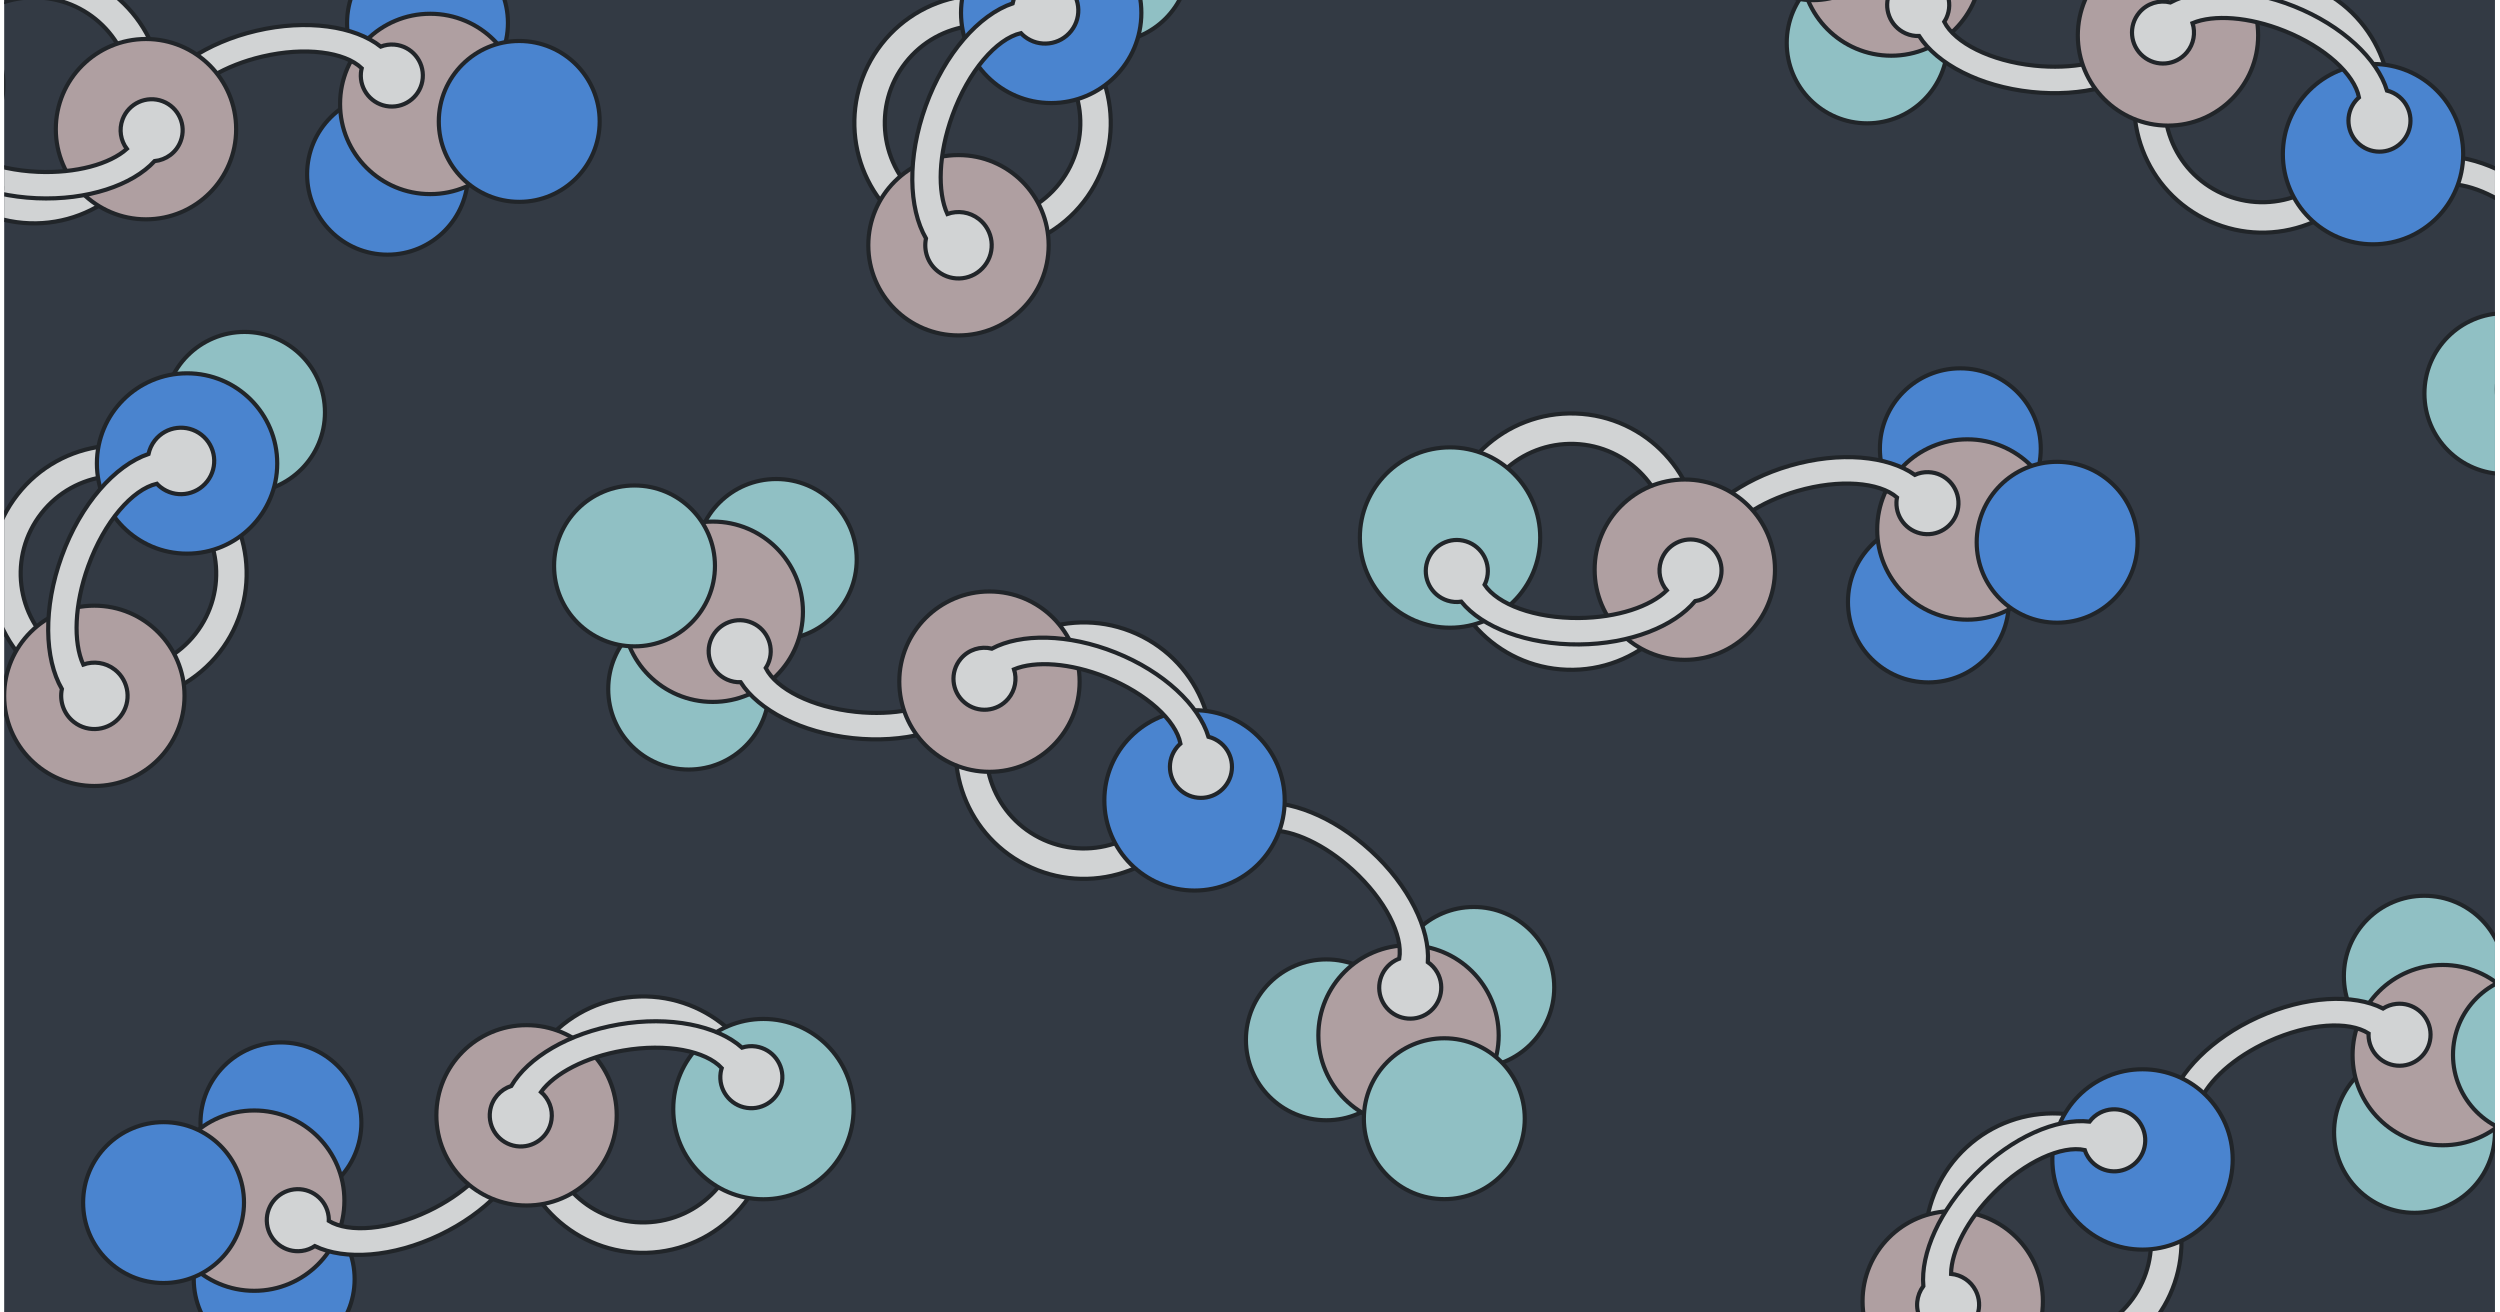 <?xml version="1.0" encoding="utf-8"?>
<!-- Generator: Adobe Illustrator 27.1.1, SVG Export Plug-In . SVG Version: 6.00 Build 0)  -->
<svg version="1.1" xmlns="http://www.w3.org/2000/svg" xmlns:xlink="http://www.w3.org/1999/xlink" x="0px" y="0px"
	 viewBox="0 0 1200 630" style="enable-background:new 0 0 1200 630;" xml:space="preserve">
<style type="text/css">
	.st0{fill:#5B8B57;}
	
		.st1{clip-path:url(#SVGID_00000155126074422643679470000000133611376889607071_);fill:#333A44;stroke:#212529;stroke-width:2;stroke-miterlimit:10;}
	.st2{clip-path:url(#SVGID_00000155126074422643679470000000133611376889607071_);}
	.st3{fill:#90C0C4;stroke:#212529;stroke-width:2;stroke-miterlimit:10;}
	.st4{fill:#D1D3D4;stroke:#212529;stroke-width:2;stroke-miterlimit:10;}
	.st5{fill:#AF9FA1;stroke:#212529;stroke-width:2;stroke-miterlimit:10;}
	.st6{fill:#4A84CF;stroke:#212529;stroke-width:2;stroke-miterlimit:10;}
	.st7{display:none;}
	.st8{display:inline;}
	.st9{fill:#DF9D57;stroke:#212529;stroke-width:2;stroke-miterlimit:10;}
	.st10{fill:#DDC55C;stroke:#212529;stroke-width:2;stroke-miterlimit:10;}
	.st11{fill:#D69F63;stroke:#212529;stroke-width:2;stroke-miterlimit:10;}
	.st12{fill:none;}
	.st13{display:inline;fill:#FFFFFF;stroke:#212529;stroke-width:2;stroke-miterlimit:10;}
</style>
<g id="Layer_1">
	<g>
		<defs>
			<rect id="SVGID_1_" x="2.01" width="1195.57" height="630"/>
		</defs>
		<clipPath id="SVGID_00000109747857318008305980000008349604350300149376_">
			<use xlink:href="#SVGID_1_"  style="overflow:visible;"/>
		</clipPath>
		
			<rect x="-16.57" y="-9.06" style="clip-path:url(#SVGID_00000109747857318008305980000008349604350300149376_);fill:#333A44;stroke:#212529;stroke-width:2;stroke-miterlimit:10;" width="1233.15" height="648.11"/>
		<g style="clip-path:url(#SVGID_00000109747857318008305980000008349604350300149376_);">
			<circle class="st3" cx="117.37" cy="197.93" r="38.61"/>
			<path class="st4" d="M105.33,313.21c-20.94,26.77-59.61,31.5-86.38,10.56s-31.5-59.61-10.56-86.38s59.61-31.5,86.38-10.56
				S126.26,286.44,105.33,313.21z M85.77,238.33c-20.42-15.97-49.91-12.36-65.88,8.05s-12.36,49.91,8.05,65.88
				s49.91,12.36,65.88-8.05C109.79,283.79,106.19,254.3,85.77,238.33z"/>
			<circle class="st5" cx="45.29" cy="334" r="43.28"/>
			<circle class="st6" cx="89.79" cy="222.47" r="43.28"/>
			<path class="st4" d="M55.12,321.44c-4.46-3.49-10.19-4.21-15.16-2.45c-4.85-10.69-4.31-28.69,2.41-47.27
				c7.69-21.28,21.12-36.8,32.91-39.53c0.54,0.58,1.12,1.13,1.77,1.63c6.94,5.43,16.96,4.2,22.39-2.74
				c5.43-6.94,4.2-16.96-2.74-22.39s-16.96-4.2-22.39,2.74c-1.54,1.97-2.53,4.19-3.02,6.48c-16.1,5.44-32.61,24-41.71,49.18
				c-8.93,24.7-8.3,49.06,0.12,63.64c-1.2,5.76,0.82,11.96,5.77,15.83c6.94,5.43,16.96,4.2,22.39-2.74S62.05,326.87,55.12,321.44z"
				/>
		</g>
		<g style="clip-path:url(#SVGID_00000109747857318008305980000008349604350300149376_);">
			<circle class="st3" cx="330.56" cy="330.77" r="38.61"/>
			<path class="st4" d="M545.5,304.19c31,13.93,44.83,50.35,30.9,81.35c-13.93,31-50.35,44.83-81.35,30.9s-44.83-50.35-30.9-81.35
				C478.08,304.09,514.5,290.25,545.5,304.19z M477.47,341.07c-10.63,23.64-0.08,51.42,23.56,62.05
				c23.64,10.63,51.42,0.08,62.05-23.56c10.63-23.64,0.08-51.42-23.56-62.05C515.87,306.88,488.09,317.43,477.47,341.07z"/>
			<circle class="st3" cx="707.42" cy="473.96" r="38.61"/>
			<circle class="st3" cx="636.66" cy="499.12" r="38.61"/>
			<circle class="st5" cx="676.09" cy="496.99" r="43.28"/>
			<circle class="st3" cx="693.27" cy="536.98" r="38.61"/>
			<path class="st4" d="M601.91,410.82c4.6-2.6,7.28-7.28,7.54-12.19c10.95-0.35,26.27,6.56,39.89,19
				c15.59,14.25,24.16,31.39,22.3,42.53c-0.69,0.26-1.38,0.56-2.04,0.94c-7.16,4.04-9.7,13.12-5.66,20.28
				c4.04,7.16,13.12,9.7,20.28,5.66c7.16-4.04,9.7-13.12,5.66-20.28c-1.15-2.03-2.71-3.68-4.51-4.92
				c1.08-15.82-9.01-36.71-27.46-53.57c-18.1-16.54-39.32-24.73-54.91-22.68c-4.53-3.1-10.61-3.57-15.72-0.7
				c-7.16,4.04-9.7,13.12-5.66,20.28S594.75,414.86,601.91,410.82z"/>
			<circle class="st6" cx="573.37" cy="384.18" r="43.28"/>
			<circle class="st3" cx="372.61" cy="268.54" r="38.61"/>
			<circle class="st5" cx="342.13" cy="293.64" r="43.28"/>
			<circle class="st3" cx="304.57" cy="271.64" r="38.61"/>
			<path class="st4" d="M452.96,319.02c-2.17,4.82-1.55,10.18,1.16,14.29c-8.6,6.78-25.04,10.3-43.39,8.36
				c-21-2.22-38.07-10.94-43.18-21.02c0.4-0.62,0.77-1.27,1.09-1.96c3.37-7.5,0.02-16.31-7.48-19.68s-16.31-0.02-19.69,7.48
				s-0.02,16.31,7.48,19.69c2.13,0.96,4.36,1.36,6.55,1.29c8.52,13.38,29.03,24.21,53.89,26.84c24.38,2.58,46.33-3.42,57.66-14.31
				c5.49-0.2,10.66-3.41,13.07-8.76c3.37-7.5,0.02-16.31-7.48-19.68C465.14,308.18,456.33,311.52,452.96,319.02z"/>
			<circle class="st5" cx="474.94" cy="327.19" r="43.28"/>
			<path class="st4" d="M483.97,335.35c3.39-4.05,4.25-9.38,2.76-14.07c10.12-4.19,26.9-3.13,44.03,3.72
				c19.61,7.84,33.68,20.85,35.86,31.94c-0.55,0.49-1.09,1.01-1.58,1.6c-5.28,6.31-4.45,15.7,1.86,20.97
				c6.31,5.28,15.7,4.45,20.97-1.86c5.28-6.31,4.45-15.7-1.86-20.97c-1.79-1.5-3.83-2.49-5.95-3.02
				c-4.57-15.19-21.38-31.17-44.59-40.45c-22.77-9.09-45.52-9.27-59.38-1.86c-5.34-1.3-11.19,0.4-14.95,4.89
				c-5.28,6.31-4.45,15.7,1.86,20.97C469.3,342.49,478.7,341.66,483.97,335.35z"/>
		</g>
		<g style="clip-path:url(#SVGID_00000109747857318008305980000008349604350300149376_);">
			<circle class="st6" cx="131.61" cy="614.01" r="38.61"/>
			<path class="st4" d="M300.81,478.81c33.7-4.36,64.56,19.43,68.92,53.13s-19.43,64.56-53.13,68.92s-64.56-19.43-68.92-53.13
				C243.32,514.03,267.1,483.17,300.81,478.81z M262.16,545.85c3.32,25.7,26.86,43.85,52.56,40.52s43.85-26.86,40.52-52.56
				s-26.86-43.85-52.56-40.52C276.98,496.62,258.83,520.15,262.16,545.85z"/>
			<circle class="st3" cx="366.44" cy="532.37" r="43.28"/>
			<circle class="st6" cx="134.85" cy="538.97" r="38.61"/>
			<circle class="st5" cx="122.03" cy="576.31" r="43.28"/>
			<circle class="st6" cx="78.51" cy="577.24" r="38.61"/>
			<path class="st4" d="M229.73,539.91c0.68,5.24,4.01,9.48,8.47,11.57c-3.78,10.28-15.94,21.89-32.59,29.84
				c-19.06,9.1-38.16,10.62-47.79,4.7c0.02-0.74,0-1.49-0.1-2.24c-1.05-8.16-8.52-13.91-16.68-12.86s-13.91,8.52-12.86,16.68
				s8.52,13.91,16.68,12.86c2.32-0.3,4.43-1.13,6.25-2.33c14.26,6.94,37.41,5.42,59.97-5.35c22.12-10.56,37.68-27.17,41.64-42.38
				c4.57-3.04,7.3-8.49,6.54-14.31c-1.05-8.16-8.52-13.91-16.68-12.86C234.43,524.29,228.68,531.75,229.73,539.91z"/>
			<circle class="st5" cx="252.74" cy="535.36" r="43.28"/>
			<path class="st4" d="M264.71,537.58c0.77-5.23-1.29-10.21-5.02-13.43c6.43-8.87,21.28-16.75,39.46-19.89
				c20.81-3.59,39.61,0.13,47.27,8.43c-0.22,0.71-0.4,1.43-0.51,2.19c-1.2,8.14,4.43,15.7,12.57,16.9c8.14,1.2,15.7-4.43,16.9-12.57
				s-4.43-15.7-12.57-16.9c-2.31-0.34-4.57-0.11-6.65,0.55c-11.85-10.55-34.54-15.36-59.17-11.11
				c-24.16,4.17-43.63,15.93-51.57,29.51c-5.23,1.69-9.32,6.2-10.18,12c-1.2,8.14,4.43,15.7,12.57,16.9
				C255.95,551.34,263.51,545.71,264.71,537.58z"/>
		</g>
		<g style="clip-path:url(#SVGID_00000109747857318008305980000008349604350300149376_);">
			<circle class="st3" cx="532.15" cy="-18.35" r="38.61"/>
			<path class="st4" d="M520.1,96.93c-20.94,26.77-59.61,31.5-86.38,10.56s-31.5-59.61-10.56-86.38s59.61-31.5,86.38-10.56
				S541.04,70.16,520.1,96.93z M500.55,22.05c-20.42-15.97-49.91-12.36-65.88,8.05s-12.36,49.91,8.05,65.88s49.91,12.36,65.88-8.05
				S520.96,38.02,500.55,22.05z"/>
			<circle class="st5" cx="460.07" cy="117.72" r="43.28"/>
			<circle class="st6" cx="504.57" cy="6.19" r="43.28"/>
			<path class="st4" d="M469.89,105.16c-4.46-3.49-10.19-4.21-15.16-2.45c-4.85-10.69-4.31-28.69,2.41-47.27
				c7.69-21.28,21.12-36.8,32.91-39.53c0.54,0.58,1.12,1.13,1.77,1.63c6.94,5.43,16.96,4.2,22.39-2.74
				c5.43-6.94,4.2-16.96-2.74-22.39s-16.96-4.2-22.39,2.74c-1.54,1.97-2.53,4.19-3.02,6.48c-16.1,5.44-32.61,24-41.71,49.18
				c-8.93,24.7-8.3,49.06,0.12,63.64c-1.2,5.76,0.82,11.96,5.77,15.83c6.94,5.43,16.96,4.2,22.39-2.74
				C478.06,120.61,476.83,110.59,469.89,105.16z"/>
		</g>
		<g style="clip-path:url(#SVGID_00000109747857318008305980000008349604350300149376_);">
			<circle class="st3" cx="896.24" cy="20.59" r="38.61"/>
			<path class="st4" d="M1111.18-6c31,13.93,44.83,50.35,30.9,81.35s-50.35,44.83-81.35,30.9s-44.83-50.35-30.9-81.35
				S1080.19-19.93,1111.18-6z M1043.15,30.88c-10.63,23.64-0.08,51.42,23.56,62.05c23.64,10.63,51.42,0.08,62.05-23.56
				s0.08-51.42-23.56-62.05C1081.56-3.31,1053.78,7.24,1043.15,30.88z"/>
			<circle class="st3" cx="1202.34" cy="188.93" r="38.61"/>
			<circle class="st5" cx="1241.77" cy="186.8" r="43.28"/>
			<path class="st4" d="M1167.6,100.64c4.6-2.6,7.28-7.28,7.54-12.19c10.95-0.35,26.27,6.56,39.89,19
				c15.59,14.25,24.16,31.39,22.3,42.53c-0.69,0.26-1.38,0.56-2.04,0.94c-7.16,4.04-9.7,13.12-5.66,20.28
				c4.04,7.16,13.12,9.7,20.28,5.66c7.16-4.04,9.7-13.12,5.66-20.28c-1.15-2.03-2.71-3.68-4.51-4.92
				c1.08-15.82-9.01-36.71-27.46-53.57c-18.1-16.54-39.32-24.73-54.91-22.68c-4.53-3.1-10.61-3.57-15.72-0.7
				c-7.16,4.04-9.7,13.12-5.66,20.28S1160.44,104.67,1167.6,100.64z"/>
			<circle class="st6" cx="1139.05" cy="73.99" r="43.28"/>
			<circle class="st5" cx="907.81" cy="-16.54" r="43.28"/>
			<circle class="st3" cx="870.26" cy="-38.54" r="38.61"/>
			<path class="st4" d="M1018.64,8.84c-2.17,4.82-1.55,10.18,1.16,14.29c-8.6,6.78-25.04,10.3-43.39,8.36
				c-21-2.22-38.07-10.94-43.18-21.02c0.4-0.62,0.77-1.27,1.09-1.96c3.37-7.5,0.02-16.31-7.48-19.68
				c-7.5-3.37-16.31-0.02-19.69,7.48s-0.02,16.31,7.48,19.69c2.13,0.96,4.36,1.36,6.55,1.29c8.52,13.38,29.03,24.21,53.89,26.84
				c24.38,2.58,46.33-3.42,57.66-14.31c5.49-0.19,10.66-3.41,13.07-8.76c3.37-7.5,0.02-16.31-7.48-19.68S1022.01,1.34,1018.64,8.84z
				"/>
			<circle class="st5" cx="1040.63" cy="17.01" r="43.28"/>
			<path class="st4" d="M1049.66,25.17c3.39-4.05,4.25-9.38,2.76-14.07c10.12-4.19,26.9-3.13,44.03,3.72
				c19.61,7.84,33.68,20.85,35.86,31.94c-0.55,0.49-1.09,1.01-1.58,1.6c-5.28,6.31-4.45,15.7,1.86,20.97s15.7,4.45,20.97-1.86
				c5.28-6.31,4.45-15.7-1.86-20.97c-1.79-1.5-3.83-2.49-5.95-3.02c-4.57-15.19-21.38-31.17-44.59-40.45
				c-22.77-9.09-45.52-9.27-59.38-1.86c-5.34-1.3-11.19,0.4-14.95,4.89c-5.28,6.31-4.45,15.7,1.86,20.97
				C1034.99,32.3,1044.38,31.47,1049.66,25.17z"/>
		</g>
		<g style="clip-path:url(#SVGID_00000109747857318008305980000008349604350300149376_);">
			<path class="st4" d="M943.9,550.71c25-23.02,63.92-21.42,86.95,3.58c23.02,25,21.42,63.92-3.58,86.95
				c-25,23.02-63.92,21.42-86.95-3.58C917.3,612.66,918.9,573.73,943.9,550.71z M951.06,627.76c17.56,19.07,47.25,20.29,66.31,2.73
				c19.07-17.56,20.29-47.25,2.73-66.31c-17.56-19.07-47.25-20.29-66.31-2.73C934.72,579.01,933.5,608.7,951.06,627.76z"/>
			<circle class="st3" cx="1163.67" cy="468.58" r="38.61"/>
			<circle class="st3" cx="1158.97" cy="543.54" r="38.61"/>
			<circle class="st5" cx="1172.52" cy="506.45" r="43.28"/>
			<circle class="st3" cx="1216.05" cy="506.37" r="38.61"/>
			<path class="st4" d="M1064.13,540.77c-0.58-5.25-3.83-9.56-8.24-11.73c3.98-10.2,16.36-21.58,33.16-29.21
				c19.23-8.73,38.36-9.88,47.87-3.78c-0.03,0.74-0.02,1.49,0.06,2.24c0.9,8.17,8.25,14.07,16.42,13.18
				c8.17-0.9,14.07-8.25,13.18-16.42c-0.9-8.17-8.25-14.07-16.42-13.18c-2.32,0.25-4.45,1.04-6.3,2.21
				c-14.13-7.21-37.3-6.15-60.06,4.19c-22.32,10.13-38.2,26.43-42.45,41.57c-4.63,2.95-7.46,8.35-6.82,14.18
				c0.9,8.17,8.25,14.07,16.42,13.18S1065.02,548.94,1064.13,540.77z"/>
			<circle class="st6" cx="1028.41" cy="556.53" r="43.28"/>
			<path class="st4" d="M921.15,641.63c3.58,3.89,8.75,5.42,13.6,4.55c2.85,10.58-0.37,27.08-9.37,43.18
				c-10.3,18.44-25.02,30.7-36.3,31.44c-0.41-0.61-0.86-1.21-1.38-1.77c-5.57-6.05-14.99-6.44-21.04-0.87s-6.44,14.99-0.87,21.04
				s14.99,6.44,21.04,0.87c1.72-1.58,2.96-3.48,3.76-5.52c15.65-2.57,33.67-17.17,45.87-38.99c11.96-21.4,15.07-43.94,9.52-58.64
				c1.98-5.12,1.05-11.15-2.92-15.46c-5.57-6.05-14.99-6.44-21.04-0.87C915.97,626.16,915.58,635.58,921.15,641.63z"/>
			<circle class="st5" cx="937.31" cy="624.63" r="43.28"/>
			<path class="st4" d="M948.36,619.53c-2.39-4.71-6.95-7.59-11.85-8.07c0.13-10.95,7.7-25.96,20.73-39.02
				c14.92-14.95,32.41-22.77,43.46-20.42c0.23,0.7,0.5,1.4,0.85,2.08c3.72,7.33,12.68,10.26,20.02,6.54
				c7.33-3.72,10.26-12.68,6.54-20.02c-3.72-7.33-12.68-10.26-20.02-6.54c-2.08,1.06-3.79,2.55-5.11,4.29
				c-15.76-1.77-37.07,7.4-54.72,25.1c-17.31,17.36-26.42,38.21-25.06,53.87c-3.29,4.39-4.03,10.44-1.38,15.67
				c3.72,7.33,12.68,10.26,20.02,6.54C949.16,635.82,952.08,626.86,948.36,619.53z"/>
		</g>
		<g style="clip-path:url(#SVGID_00000109747857318008305980000008349604350300149376_);">
			<circle class="st6" cx="940.96" cy="215.41" r="38.61"/>
			<path class="st4" d="M752.14,321.48c-33.96-1.15-60.57-29.61-59.42-63.57c1.15-33.96,29.61-60.57,63.57-59.42
				c33.96,1.15,60.57,29.61,59.42,63.57S786.1,322.63,752.14,321.48z M801.11,261.57c0.87-25.9-19.42-47.61-45.32-48.49
				c-25.9-0.87-47.61,19.42-48.49,45.32c-0.87,25.9,19.42,47.61,45.32,48.49C778.53,307.76,800.24,287.47,801.11,261.57z"/>
			<circle class="st3" cx="696.02" cy="258.02" r="43.28"/>
			<circle class="st6" cx="925.63" cy="288.94" r="38.61"/>
			<circle class="st5" cx="944.33" cy="254.16" r="43.28"/>
			<circle class="st6" cx="987.42" cy="260.28" r="38.61"/>
			<path class="st4" d="M832.15,272.68c0.18-5.28-2.43-10.01-6.49-12.79c5.39-9.53,19.27-19.03,36.98-24.18
				c20.28-5.9,39.37-4.31,47.92,3.08c-0.14,0.73-0.24,1.47-0.26,2.23c-0.28,8.22,6.16,15.11,14.38,15.38
				c8.22,0.28,15.11-6.16,15.38-14.38s-6.16-15.11-14.38-15.38c-2.33-0.08-4.55,0.4-6.55,1.29c-12.95-9.15-36.04-11.4-60.04-4.41
				c-23.54,6.85-41.57,20.72-47.94,35.09c-5.01,2.26-8.57,7.2-8.77,13.06c-0.28,8.22,6.16,15.11,14.38,15.38
				S831.87,280.9,832.15,272.68z"/>
			<circle class="st5" cx="808.71" cy="273.45" r="43.28"/>
			<path class="st4" d="M797.26,269.32c-1.6,5.04-0.38,10.29,2.78,14.07c-7.78,7.71-23.71,13.09-42.15,13.25
				c-21.12,0.18-39.07-6.53-45.29-15.96c0.33-0.66,0.62-1.35,0.86-2.08c2.49-7.84-1.83-16.21-9.67-18.71
				c-7.84-2.5-16.21,1.83-18.71,9.67c-2.5,7.84,1.83,16.21,9.67,18.71c2.22,0.71,4.49,0.85,6.65,0.53
				c9.99,12.32,31.6,20.74,56.6,20.53c24.51-0.21,45.63-8.67,55.66-20.78c5.43-0.82,10.2-4.61,11.98-10.19
				c2.49-7.84-1.83-16.21-9.67-18.71C808.13,257.16,799.75,261.49,797.26,269.32z"/>
		</g>
		<g style="clip-path:url(#SVGID_00000109747857318008305980000008349604350300149376_);">
			<circle class="st6" cx="205.2" cy="11.02" r="38.61"/>
			<path class="st4" d="M11.04,106.98c-33.86-2.94-58.92-32.76-55.99-66.62s32.76-58.92,66.62-55.99S80.6,17.14,77.66,50.99
				S44.9,109.91,11.04,106.98z M63.11,49.73c2.24-25.82-16.88-48.57-42.7-50.81S-28.16,15.8-30.4,41.62s16.88,48.57,42.7,50.81
				S60.87,75.55,63.11,49.73z"/>
			<circle class="st3" cx="-41.64" cy="40.65" r="43.28"/>
			<circle class="st6" cx="186.02" cy="83.63" r="38.61"/>
			<circle class="st5" cx="206.52" cy="49.89" r="43.28"/>
			<circle class="st6" cx="249.23" cy="58.28" r="38.61"/>
			<path class="st4" d="M93.52,62.46c0.46-5.27-1.9-10.12-5.8-13.11c5.89-9.23,20.25-17.98,38.21-22.2
				c20.56-4.82,39.55-2.22,47.69,5.61c-0.17,0.72-0.31,1.45-0.38,2.21c-0.71,8.19,5.35,15.41,13.55,16.12
				c8.19,0.71,15.41-5.35,16.12-13.55c0.71-8.19-5.35-15.41-13.55-16.12c-2.33-0.2-4.57,0.16-6.61,0.94
				c-12.45-9.82-35.39-13.29-59.73-7.58c-23.87,5.6-42.61,18.5-49.72,32.52c-5.12,1.99-8.94,6.74-9.45,12.58
				c-0.71,8.19,5.35,15.41,13.55,16.12C85.59,76.72,92.81,70.66,93.52,62.46z"/>
			<circle class="st5" cx="70.07" cy="62" r="43.28"/>
			<path class="st4" d="M58.85,57.27c-1.87,4.95-0.92,10.25,2.03,14.19c-8.17,7.29-24.36,11.82-42.79,11.01
				c-21.1-0.93-38.67-8.58-44.38-18.33c0.36-0.65,0.69-1.31,0.96-2.03c2.91-7.69-0.98-16.28-8.67-19.19s-16.28,0.98-19.19,8.67
				c-2.91,7.69,0.98,16.28,8.67,19.19c2.18,0.82,4.44,1.09,6.62,0.88c9.32,12.83,30.46,22.38,55.43,23.49
				c24.49,1.08,46.03-6.25,56.68-17.82c5.47-0.53,10.43-4.06,12.5-9.55c2.91-7.69-0.98-16.28-8.67-19.19
				C70.35,45.7,61.76,49.58,58.85,57.27z"/>
		</g>
	</g>
</g>
<g id="Layer_2">
	<g class="st7">
		<g class="st8">
			<circle class="st6" cx="1315.23" cy="105.12" r="170.21"/>
			<circle class="st3" cx="1315.23" cy="105.12" r="152.8"/>
		</g>
		<g class="st8">
			<circle class="st6" cx="325.14" cy="162.82" r="170.21"/>
			<circle class="st3" cx="325.14" cy="162.82" r="152.8"/>
			<g>
				<circle class="st5" cx="325.14" cy="162.82" r="92.03"/>
				<circle class="st10" cx="362.59" cy="102.76" r="11.1"/>
				<circle class="st10" cx="375.31" cy="165.65" r="11.1"/>
				<circle class="st10" cx="290.51" cy="189.32" r="11.1"/>
				<circle class="st10" cx="305.85" cy="240.55" r="11.1"/>
				<circle class="st10" cx="294.75" cy="81.89" r="11.1"/>
				<circle class="st10" cx="325.14" cy="140.09" r="7.74"/>
				<circle class="st10" cx="407.1" cy="132.35" r="7.74"/>
				<circle class="st10" cx="242.46" cy="136.59" r="7.74"/>
				<circle class="st10" cx="340.61" cy="213.61" r="7.74"/>
				<circle class="st10" cx="383.04" cy="213.61" r="7.74"/>
				<circle class="st10" cx="248.08" cy="181.58" r="7.74"/>
				<circle class="st10" cx="287.3" cy="141.46" r="7.74"/>
			</g>
		</g>
		<g class="st8">
			<circle class="st6" cx="631.75" cy="757.46" r="161.5"/>
			<circle class="st3" cx="631.75" cy="757.46" r="144.98"/>
		</g>
		<g class="st8">
			<circle class="st6" cx="1147.58" cy="589.26" r="182.25"/>
			<circle class="st3" cx="1147.58" cy="589.26" r="163.6"/>
			<g>
				<circle class="st5" cx="1147.58" cy="589.26" r="98.54"/>
				<path class="st10" d="M1067.74,542.6c4.78-4.18,30.8-37.11,51.08-36.63c20.28,0.48,21.59,10.3,41.63,9.1
					c20.04-1.2,37.9-4.58,44.18,2.66c6.28,7.24,10.62,33.32,22.93,50.22c12.31,16.9,12.31,23.18,5.79,41.04
					c-6.52,17.87-27.52,35.01-41.77,48.77c-14.24,13.76-16.67,19.31-38.87,15.69c-22.21-3.62-25.34-12.07-41.76-12.8
					s-33.8-1.93-37.42-26.56c-3.62-24.62,2.9-34.76-8.69-47.56S1054.47,554.19,1067.74,542.6z"/>
				<path class="st5" d="M1119.9,650.01c-3.31-3.05-28.54-18.82-29.77-33.15c-1.23-14.33,5.58-16.01,3.18-30.04
					c-2.4-14.03-6.17-26.35-1.55-31.34c4.62-4.99,22.65-10.07,33.6-20.06s15.38-10.47,28.47-7.27s26.8,16.68,37.61,25.64
					c10.8,8.97,14.9,10.25,14.08,26.17c-0.83,15.93-6.54,18.8-5.77,30.42s1.26,23.97-15.81,28.43c-17.07,4.46-24.72,0.66-32.84,9.82
					C1142.97,657.79,1129.1,658.46,1119.9,650.01z"/>
				<path class="st10" d="M1100.06,580.36c1.64-2.87,8.83-23.49,18.88-26.71c10.06-3.22,12.37,1.39,22.02-2.61
					c9.65-4,17.86-8.71,22.18-6.21c4.32,2.49,10.9,14.58,19.83,20.79c8.93,6.21,10,9.3,9.84,19.2c-0.16,9.9-7.57,21.9-12.24,31.09
					c-4.66,9.19-4.91,12.34-16.45,14.34s-14.52-1.62-22.72,0.82c-8.2,2.44-16.95,4.8-22.92-6.69c-5.97-11.49-4.49-17.59-12.37-21.91
					S1095.51,588.32,1100.06,580.36z"/>
				<path class="st5" d="M1175.49,576.58c0.73,1.86,7.71,13.03,5.42,18.97c-2.29,5.94-5.33,5.29-7.09,11.34
					c-1.76,6.05-2.66,11.69-5.46,12.78c-2.8,1.09-10.97-0.38-17.27,1.47s-8.15,1.19-12.74-2.63s-7.44-11.84-10-17.5
					c-2.56-5.67-3.95-6.97-0.53-13.15c3.42-6.18,6.25-6.21,8.2-10.99c1.95-4.78,4.15-9.79,11.81-8.25s9.97,4.53,14.98,2.46
					C1167.82,569.01,1173.47,571.43,1175.49,576.58z"/>
			</g>
		</g>
		<g class="st8">
			<circle class="st6" cx="730.3" cy="-157.25" r="182.25"/>
			<circle class="st3" cx="730.3" cy="-157.25" r="163.6"/>
		</g>
	</g>
</g>
<g id="Layer_3" class="st7">
	<polygon class="st13" points="236.96,510.1 245.51,499.11 244.99,513.03 258.61,510.1 249.27,520.43 261.58,526.94 247.78,528.85 
		253.02,541.75 241.23,534.35 236.96,547.6 232.68,534.35 220.89,541.75 226.13,528.85 212.33,526.94 224.65,520.43 215.3,510.1 
		228.92,513.03 228.4,499.11 	"/>
	<polygon class="st13" points="371.75,490.98 376.99,484.24 376.68,492.78 385.03,490.98 379.3,497.32 386.85,501.31 378.39,502.48 
		381.61,510.4 374.37,505.85 371.75,513.98 369.13,505.85 361.89,510.4 365.11,502.48 356.65,501.31 364.2,497.32 358.47,490.98 
		366.82,492.78 366.51,484.24 	"/>
	<polygon class="st13" points="320.77,392.66 324.71,387.6 324.47,394 330.73,392.66 326.44,397.41 332.1,400.4 325.75,401.28 
		328.16,407.22 322.74,403.81 320.77,409.91 318.81,403.81 313.38,407.22 315.79,401.28 309.45,400.4 315.11,397.41 310.81,392.66 
		317.08,394 316.84,387.6 	"/>
	<polygon class="st13" points="221.74,346.99 225.67,341.93 225.43,348.34 231.69,346.99 227.4,351.74 233.06,354.74 226.72,355.62 
		229.13,361.55 223.7,358.14 221.74,364.24 219.77,358.14 214.34,361.55 216.76,355.62 210.41,354.74 216.07,351.74 211.78,346.99 
		218.04,348.34 217.8,341.93 	"/>
	<polygon class="st13" points="1202.07,319.22 1204.48,313.29 1205.99,319.51 1211.65,316.51 1208.81,322.25 1215.08,323.59 
		1209.21,326.16 1213.15,331.22 1207,329.42 1206.77,335.82 1203.22,330.49 1198.93,335.25 1199.63,328.88 1193.29,329.77 
		1197.92,325.34 1192.49,321.94 1198.88,321.53 1196.91,315.43 	"/>
</g>
</svg>
